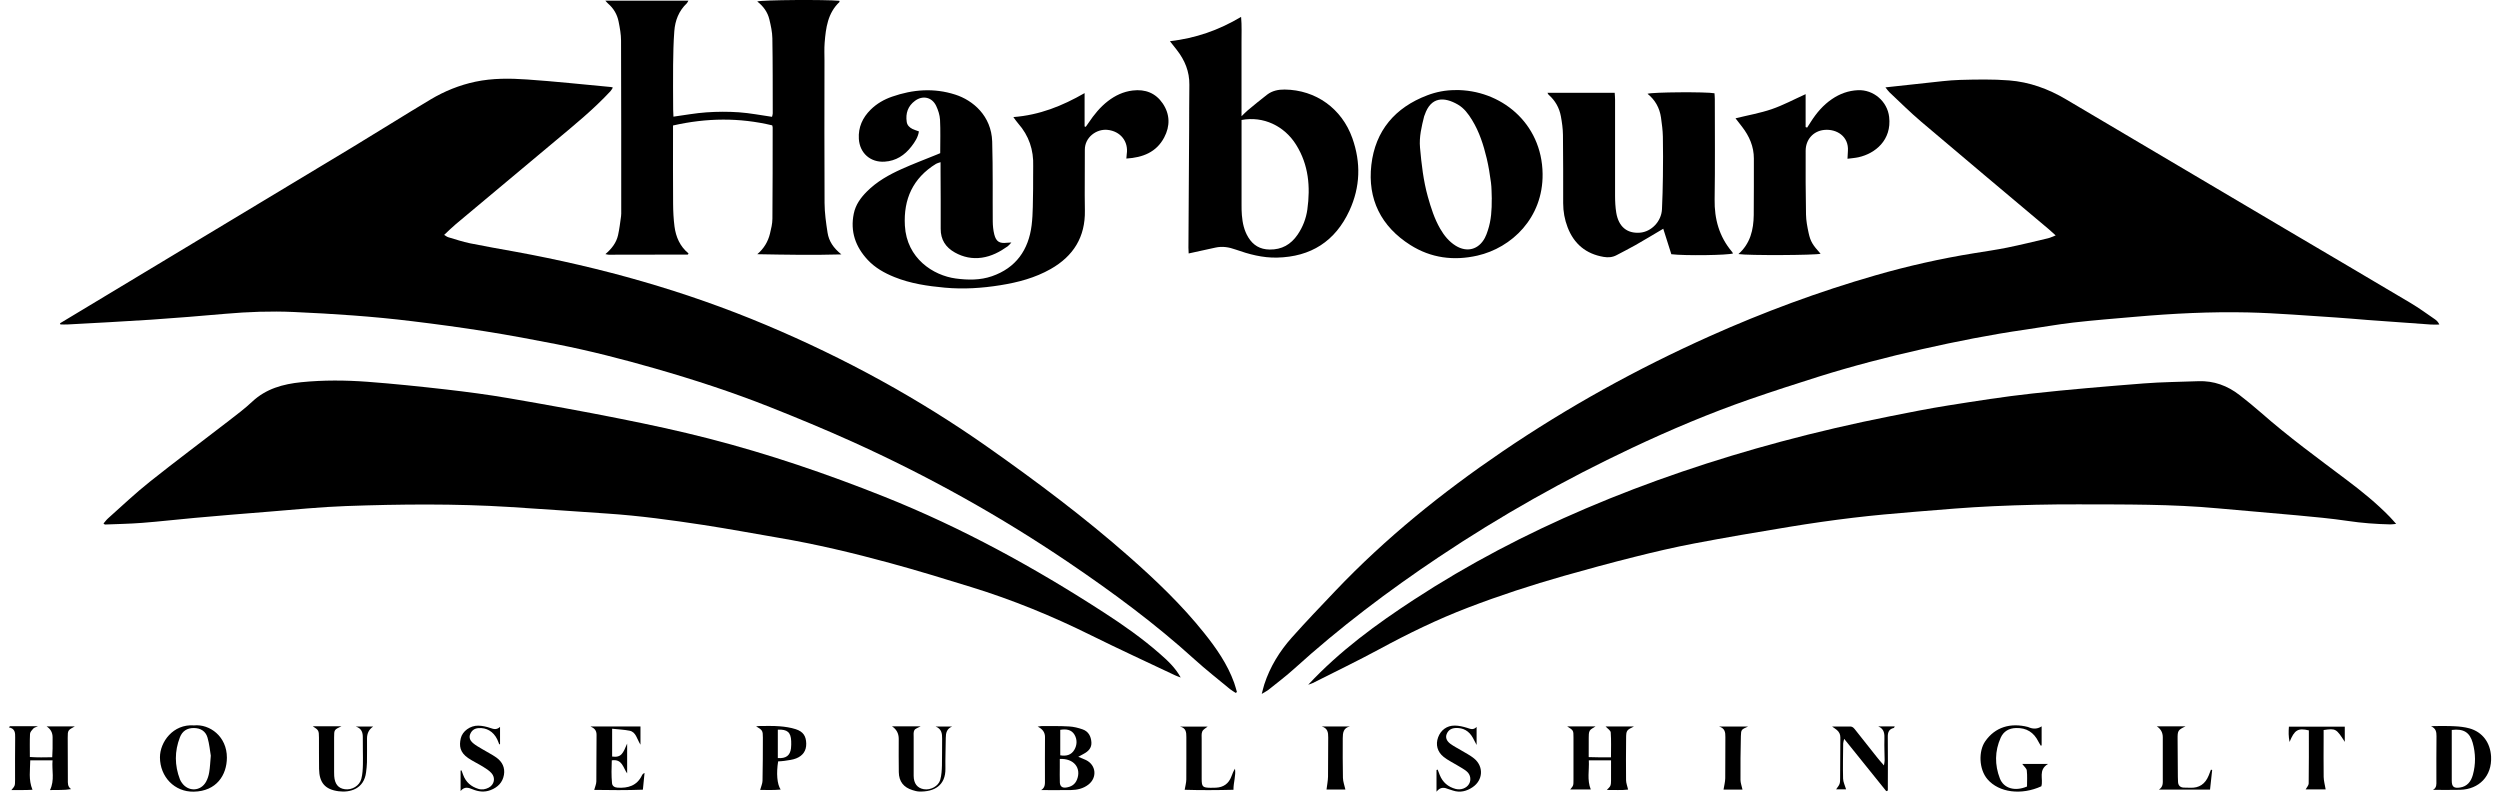<svg xmlns="http://www.w3.org/2000/svg" fill="none" viewBox="0 0 148 47" height="47" width="148">
<path fill="black" d="M111.623 5.172C112.466 5.079 113.233 4.993 113.998 4.914C114.675 4.845 115.354 4.75 116.033 4.731C117 4.705 117.973 4.684 118.937 4.76C120.139 4.854 121.26 5.259 122.303 5.878C126.601 8.423 130.9 10.963 135.202 13.504C137.707 14.984 140.218 16.455 142.719 17.944C143.213 18.238 143.679 18.581 144.155 18.907C144.256 18.977 144.343 19.067 144.409 19.213C144.243 19.213 144.078 19.222 143.913 19.213C142.657 19.125 141.404 19.035 140.15 18.942C139.536 18.896 138.923 18.835 138.309 18.797C136.57 18.689 134.831 18.537 133.09 18.496C130.861 18.446 128.634 18.558 126.412 18.753C125.185 18.86 123.956 18.956 122.733 19.096C121.783 19.205 120.843 19.38 119.896 19.515C117.846 19.808 115.817 20.213 113.798 20.668C111.716 21.137 109.65 21.673 107.612 22.314C106.275 22.735 104.942 23.168 103.618 23.626C101.227 24.456 98.897 25.44 96.609 26.519C92.642 28.389 88.83 30.535 85.184 32.973C82.183 34.98 79.307 37.15 76.628 39.58C76.143 40.02 75.617 40.415 75.106 40.826C75.009 40.905 74.892 40.96 74.695 41.08C74.763 40.828 74.798 40.667 74.848 40.511C75.188 39.471 75.751 38.556 76.472 37.747C77.31 36.807 78.181 35.896 79.049 34.984C82.028 31.853 85.372 29.157 88.939 26.732C92.831 24.086 96.933 21.82 101.227 19.898C104.411 18.473 107.678 17.263 111.032 16.298C112.948 15.746 114.888 15.31 116.855 14.992C117.515 14.885 118.176 14.79 118.83 14.658C119.638 14.493 120.44 14.296 121.241 14.107C121.378 14.074 121.507 14.009 121.696 13.937C121.531 13.789 121.411 13.674 121.284 13.567C118.765 11.447 116.242 9.333 113.732 7.202C113.083 6.651 112.478 6.048 111.858 5.465C111.784 5.396 111.729 5.309 111.62 5.175L111.623 5.172Z"></path>
<path fill="black" d="M3.552 19.139C4.122 18.796 4.691 18.454 5.261 18.11C10.472 14.973 15.684 11.839 20.892 8.697C22.429 7.769 23.948 6.809 25.489 5.889C26.313 5.397 27.2 5.037 28.146 4.837C29.157 4.624 30.183 4.634 31.202 4.705C32.862 4.819 34.517 4.999 36.174 5.152C36.199 5.153 36.223 5.166 36.282 5.185C36.232 5.262 36.196 5.339 36.141 5.397C35.147 6.467 34.018 7.387 32.9 8.321C30.928 9.97 28.954 11.617 26.986 13.268C26.756 13.46 26.543 13.674 26.293 13.907C26.393 13.965 26.461 14.022 26.538 14.044C26.965 14.17 27.389 14.313 27.823 14.403C28.709 14.584 29.598 14.735 30.487 14.898C35.593 15.83 40.565 17.224 45.354 19.241C49.997 21.196 54.394 23.594 58.516 26.499C61.392 28.524 64.203 30.63 66.844 32.956C68.43 34.353 69.958 35.811 71.281 37.467C72.004 38.37 72.664 39.316 73.061 40.418C73.125 40.597 73.172 40.785 73.226 40.968C73.202 40.985 73.179 41.002 73.155 41.02C73.04 40.944 72.917 40.879 72.813 40.793C72.106 40.207 71.383 39.642 70.703 39.024C68.394 36.929 65.896 35.085 63.323 33.339C59.234 30.565 54.933 28.17 50.432 26.138C48.833 25.417 47.209 24.744 45.578 24.097C43.349 23.213 41.069 22.471 38.765 21.81C36.851 21.262 34.923 20.766 32.969 20.381C31.569 20.106 30.165 19.843 28.756 19.619C27.308 19.388 25.853 19.192 24.398 19.015C22.069 18.728 19.727 18.575 17.383 18.47C16.033 18.41 14.684 18.459 13.337 18.577C11.876 18.704 10.412 18.827 8.948 18.925C7.3 19.035 5.651 19.117 4.004 19.208C3.862 19.216 3.719 19.208 3.577 19.208C3.569 19.185 3.56 19.159 3.552 19.136V19.139Z"></path>
<path fill="black" d="M6.125 30.994C6.218 30.888 6.3 30.771 6.404 30.68C7.217 29.957 8.006 29.204 8.856 28.529C10.405 27.296 11.992 26.111 13.559 24.9C14.025 24.539 14.501 24.183 14.929 23.78C15.752 23.009 16.758 22.736 17.832 22.627C19.141 22.495 20.453 22.505 21.76 22.602C23.313 22.719 24.864 22.881 26.412 23.057C27.647 23.199 28.883 23.361 30.109 23.572C32.314 23.952 34.517 24.35 36.712 24.788C38.47 25.139 40.226 25.516 41.962 25.963C45.504 26.875 48.961 28.053 52.36 29.409C56.944 31.238 61.244 33.599 65.378 36.277C66.512 37.011 67.618 37.789 68.637 38.681C69.111 39.095 69.574 39.517 69.898 40.109C69.788 40.067 69.674 40.031 69.567 39.98C67.911 39.194 66.243 38.429 64.6 37.615C62.305 36.477 59.946 35.509 57.5 34.756C55.911 34.266 54.322 33.776 52.717 33.34C50.52 32.74 48.304 32.211 46.055 31.83C44.584 31.579 43.116 31.304 41.642 31.078C39.752 30.79 37.858 30.53 35.949 30.403C34.027 30.274 32.106 30.134 30.184 30.014C26.949 29.812 23.711 29.844 20.475 29.959C18.957 30.012 17.443 30.17 15.928 30.29C14.465 30.404 13.003 30.527 11.54 30.658C10.496 30.751 9.457 30.874 8.412 30.954C7.682 31.011 6.946 31.022 6.214 31.052C6.195 31.052 6.176 31.027 6.129 30.994H6.125Z"></path>
<path fill="black" d="M77.447 40.535C79.33 38.519 81.479 36.955 83.71 35.496C86.934 33.391 90.333 31.614 93.873 30.104C97.626 28.502 101.484 27.206 105.424 26.147C107.563 25.573 109.717 25.075 111.889 24.643C113.033 24.416 114.176 24.185 115.326 24.004C116.981 23.742 118.638 23.479 120.303 23.297C122.503 23.054 124.711 22.872 126.917 22.698C127.988 22.615 129.064 22.608 130.138 22.567C131.056 22.533 131.866 22.831 132.582 23.388C133.017 23.727 133.446 24.073 133.86 24.437C135.476 25.861 137.216 27.125 138.934 28.42C139.826 29.091 140.692 29.792 141.471 30.593C141.588 30.713 141.695 30.841 141.853 31.015C141.686 31.03 141.588 31.047 141.492 31.044C140.652 31.025 139.819 30.964 138.988 30.839C137.991 30.691 136.984 30.601 135.981 30.507C134.43 30.362 132.875 30.241 131.322 30.096C128.563 29.839 125.798 29.866 123.032 29.858C121.355 29.853 119.676 29.891 118 29.967C116.457 30.036 114.915 30.171 113.373 30.297C112.146 30.398 110.918 30.505 109.695 30.652C108.435 30.803 107.177 30.984 105.923 31.19C104.051 31.497 102.178 31.816 100.313 32.17C99.118 32.397 97.93 32.675 96.749 32.972C95.354 33.321 93.963 33.699 92.579 34.093C90.664 34.638 88.771 35.255 86.911 35.969C85.096 36.663 83.356 37.511 81.647 38.437C80.357 39.134 79.034 39.771 77.725 40.432C77.659 40.465 77.585 40.486 77.448 40.536L77.447 40.535Z"></path>
<path fill="black" d="M55.661 9.067C55.661 8.377 55.683 7.735 55.65 7.094C55.635 6.815 55.542 6.524 55.421 6.268C55.175 5.752 54.627 5.627 54.168 5.968C53.749 6.276 53.602 6.708 53.678 7.218C53.708 7.418 53.842 7.544 54.01 7.631C54.125 7.689 54.253 7.724 54.399 7.779C54.349 8.125 54.161 8.407 53.956 8.672C53.555 9.193 53.04 9.529 52.366 9.571C51.529 9.623 50.896 9.066 50.844 8.223C50.802 7.538 51.062 6.968 51.542 6.492C51.903 6.135 52.337 5.886 52.812 5.722C54.043 5.294 55.286 5.194 56.552 5.601C57.604 5.939 58.688 6.859 58.738 8.379C58.765 9.204 58.763 10.033 58.768 10.858C58.773 11.606 58.76 12.354 58.771 13.102C58.774 13.362 58.798 13.628 58.862 13.88C58.971 14.307 59.174 14.424 59.614 14.371C59.675 14.364 59.738 14.364 59.875 14.356C59.77 14.466 59.719 14.537 59.653 14.583C59.188 14.912 58.696 15.173 58.121 15.255C57.554 15.335 57.023 15.225 56.528 14.948C55.982 14.642 55.684 14.189 55.689 13.541C55.697 12.427 55.684 11.31 55.681 10.195C55.681 10.012 55.681 9.831 55.681 9.601C55.565 9.642 55.48 9.658 55.41 9.7C54.048 10.541 53.481 11.782 53.569 13.359C53.678 15.302 55.25 16.307 56.58 16.487C57.306 16.584 58.028 16.592 58.719 16.354C60.143 15.863 60.889 14.797 61.072 13.338C61.16 12.627 61.141 11.899 61.16 11.179C61.171 10.733 61.151 10.286 61.165 9.84C61.197 8.878 60.913 8.032 60.275 7.308C60.185 7.206 60.11 7.092 59.99 6.931C61.54 6.812 62.877 6.276 64.208 5.512V7.487C64.231 7.494 64.254 7.502 64.277 7.508C64.332 7.429 64.391 7.35 64.444 7.27C64.767 6.788 65.129 6.339 65.592 5.983C66.025 5.651 66.504 5.424 67.055 5.358C67.8 5.268 68.411 5.505 68.832 6.122C69.268 6.763 69.278 7.464 68.92 8.138C68.456 9.014 67.654 9.325 66.68 9.387C66.69 9.272 66.692 9.198 66.703 9.124C66.817 8.376 66.332 7.763 65.556 7.687C64.913 7.624 64.217 8.124 64.222 8.87C64.231 10.064 64.201 11.259 64.225 12.453C64.255 14.031 63.546 15.162 62.2 15.926C61.275 16.451 60.269 16.717 59.226 16.884C58.133 17.06 57.039 17.131 55.936 17.03C54.917 16.937 53.906 16.788 52.949 16.402C52.359 16.164 51.81 15.857 51.372 15.389C50.648 14.614 50.325 13.707 50.544 12.644C50.651 12.123 50.948 11.711 51.315 11.343C51.907 10.746 52.629 10.343 53.385 10.004C54.053 9.703 54.741 9.445 55.42 9.168C55.503 9.133 55.587 9.099 55.665 9.066L55.661 9.067Z"></path>
<path fill="black" d="M39.843 7.431C39.843 7.599 39.843 7.766 39.843 7.935C39.843 9.313 39.837 10.691 39.848 12.069C39.851 12.515 39.873 12.963 39.93 13.405C40.012 14.031 40.256 14.59 40.758 15C40.749 15.024 40.746 15.036 40.739 15.047C40.733 15.057 40.722 15.071 40.714 15.071C39.155 15.074 37.596 15.077 36.037 15.079C35.989 15.079 35.942 15.063 35.84 15.044C36.219 14.72 36.487 14.367 36.588 13.924C36.671 13.554 36.714 13.175 36.767 12.8C36.782 12.696 36.777 12.59 36.777 12.485C36.777 9.125 36.777 5.764 36.766 2.405C36.766 2.029 36.695 1.649 36.621 1.277C36.538 0.855 36.327 0.495 35.996 0.211C35.952 0.173 35.915 0.125 35.837 0.04H40.754C40.714 0.104 40.695 0.161 40.658 0.197C40.184 0.646 39.966 1.216 39.919 1.846C39.868 2.512 39.856 3.183 39.848 3.851C39.839 4.73 39.848 5.61 39.851 6.489C39.851 6.617 39.862 6.744 39.868 6.906C40.538 6.815 41.177 6.695 41.823 6.651C42.462 6.607 43.108 6.604 43.748 6.648C44.397 6.694 45.039 6.821 45.704 6.916C45.721 6.839 45.746 6.779 45.746 6.717C45.743 5.234 45.749 3.752 45.724 2.268C45.718 1.893 45.634 1.515 45.546 1.148C45.444 0.717 45.19 0.367 44.828 0.087C45.148 -0.008 48.857 -0.031 49.69 0.047C49.693 0.071 49.707 0.107 49.698 0.117C49 0.775 48.89 1.649 48.819 2.531C48.791 2.884 48.809 3.24 48.809 3.594C48.808 6.402 48.797 9.212 48.814 12.02C48.817 12.608 48.902 13.197 48.992 13.778C49.069 14.271 49.334 14.68 49.811 15.061C48.096 15.11 46.474 15.079 44.831 15.049C45.223 14.716 45.466 14.307 45.582 13.833C45.653 13.541 45.726 13.241 45.727 12.945C45.743 11.146 45.74 9.349 45.742 7.55C45.742 7.513 45.727 7.475 45.716 7.421C43.776 6.957 41.836 6.977 39.846 7.428L39.843 7.431Z"></path>
<path fill="black" d="M69.26 2.44C70.78 2.262 72.145 1.792 73.473 0.999C73.522 1.545 73.494 2.022 73.498 2.496C73.503 2.969 73.498 3.441 73.498 3.914V6.88C73.66 6.727 73.753 6.626 73.857 6.539C74.242 6.223 74.621 5.901 75.016 5.601C75.319 5.372 75.672 5.297 76.053 5.301C77.903 5.322 79.439 6.431 80.059 8.18C80.575 9.636 80.53 11.069 79.888 12.464C79.048 14.285 77.603 15.206 75.599 15.25C74.747 15.269 73.938 15.053 73.145 14.772C72.752 14.631 72.364 14.567 71.953 14.658C71.432 14.775 70.911 14.887 70.369 15.005C70.364 14.898 70.355 14.783 70.355 14.666C70.369 12.343 70.383 10.021 70.397 7.699C70.402 6.807 70.397 5.914 70.41 5.023C70.421 4.237 70.142 3.563 69.666 2.955C69.547 2.804 69.429 2.651 69.258 2.437L69.26 2.44ZM73.5 7.102C73.5 7.259 73.5 7.402 73.5 7.546C73.5 9.067 73.5 10.588 73.5 12.11C73.5 12.319 73.5 12.53 73.519 12.738C73.557 13.2 73.651 13.647 73.897 14.049C74.185 14.52 74.593 14.765 75.161 14.773C75.883 14.783 76.418 14.476 76.817 13.894C77.125 13.442 77.319 12.943 77.395 12.404C77.581 11.059 77.474 9.763 76.733 8.574C76.032 7.448 74.785 6.861 73.498 7.103L73.5 7.102Z"></path>
<path fill="black" d="M91.607 5.492H95.59C95.598 5.632 95.612 5.771 95.612 5.908C95.612 7.798 95.608 9.688 95.612 11.578C95.612 11.918 95.628 12.261 95.683 12.595C95.822 13.423 96.319 13.831 97.079 13.775C97.765 13.724 98.356 13.105 98.389 12.384C98.419 11.741 98.436 11.099 98.444 10.456C98.454 9.669 98.458 8.881 98.442 8.094C98.435 7.716 98.384 7.336 98.331 6.96C98.25 6.394 97.99 5.919 97.534 5.552C97.801 5.451 101.024 5.429 101.498 5.522C101.504 5.631 101.517 5.746 101.517 5.859C101.517 7.84 101.537 9.823 101.506 11.804C101.487 12.971 101.777 14.008 102.533 14.904C102.558 14.934 102.575 14.968 102.597 15.002C102.337 15.11 99.751 15.148 98.943 15.05C98.789 14.562 98.628 14.057 98.465 13.541C97.891 13.88 97.357 14.205 96.814 14.513C96.45 14.721 96.074 14.905 95.704 15.104C95.461 15.235 95.204 15.254 94.94 15.209C93.891 15.035 93.179 14.439 92.801 13.453C92.626 12.998 92.54 12.521 92.54 12.03C92.54 10.678 92.543 9.325 92.527 7.974C92.522 7.61 92.47 7.242 92.404 6.884C92.311 6.38 92.067 5.95 91.678 5.609C91.653 5.587 91.642 5.549 91.609 5.49L91.607 5.492Z"></path>
<path fill="black" d="M86.15 5.331C88.815 5.3 91.286 7.254 91.322 10.296C91.354 12.904 89.484 14.671 87.463 15.132C86.06 15.452 84.712 15.277 83.493 14.505C81.762 13.409 80.951 11.792 81.184 9.762C81.417 7.733 82.591 6.364 84.496 5.642C85.025 5.44 85.58 5.333 86.15 5.334V5.331ZM88.314 11.786C88.3 11.458 88.308 11.129 88.265 10.804C88.202 10.325 88.125 9.845 88.013 9.374C87.824 8.584 87.579 7.81 87.148 7.108C86.928 6.746 86.673 6.402 86.306 6.19C85.492 5.719 84.706 5.719 84.342 6.804C84.334 6.829 84.318 6.851 84.312 6.876C84.159 7.487 84.008 8.106 84.065 8.738C84.153 9.716 84.262 10.693 84.528 11.644C84.712 12.3 84.917 12.949 85.26 13.543C85.493 13.945 85.78 14.301 86.178 14.548C86.848 14.961 87.536 14.775 87.904 14.083C87.978 13.946 88.029 13.795 88.078 13.647C88.281 13.042 88.317 12.415 88.311 11.784L88.314 11.786Z"></path>
<path fill="black" d="M109.371 9.399C109.382 9.198 109.387 9.067 109.396 8.938C109.458 8.072 108.724 7.617 107.99 7.692C107.341 7.758 106.897 8.265 106.895 8.922C106.89 10.182 106.892 11.441 106.916 12.7C106.922 13.064 106.993 13.431 107.07 13.789C107.182 14.304 107.309 14.498 107.779 15.022C107.475 15.112 103.479 15.132 102.915 15.041C103.619 14.417 103.81 13.604 103.821 12.732C103.835 11.617 103.825 10.504 103.829 9.388C103.83 8.673 103.559 8.062 103.133 7.508C102.999 7.335 102.863 7.161 102.742 7.004C103.47 6.824 104.196 6.698 104.882 6.464C105.558 6.232 106.194 5.889 106.893 5.574V7.524C106.923 7.533 106.953 7.544 106.983 7.554C107.056 7.44 107.13 7.327 107.202 7.212C107.536 6.687 107.931 6.22 108.451 5.867C108.917 5.55 109.424 5.364 109.991 5.339C110.914 5.3 111.73 6.001 111.837 6.92C111.998 8.3 111.006 9.088 110.031 9.307C109.831 9.352 109.624 9.365 109.372 9.399H109.371Z"></path>
<path fill="black" d="M0.588 42.991H2.249C2.123 43.051 2.027 43.072 1.972 43.13C1.889 43.22 1.783 43.335 1.777 43.445C1.755 43.888 1.768 44.332 1.768 44.814C2.224 44.848 2.635 44.836 3.092 44.829C3.1 44.645 3.109 44.48 3.113 44.316C3.116 44.094 3.113 43.87 3.114 43.647C3.114 43.369 2.995 43.155 2.757 43.002H4.431C4.015 43.226 4.009 43.232 4.009 43.681C4.009 44.507 4.012 45.333 4.017 46.159C4.017 46.354 3.993 46.563 4.209 46.716C3.791 46.789 3.383 46.757 2.96 46.771C3.248 46.182 3.059 45.604 3.111 45.011H1.791C1.786 45.59 1.676 46.154 1.923 46.755C1.523 46.778 1.103 46.771 0.675 46.77C0.889 46.519 0.89 46.519 0.892 46.176C0.893 45.337 0.886 44.497 0.898 43.659C0.903 43.38 0.893 43.133 0.525 43.058C0.547 43.035 0.567 43.015 0.589 42.993L0.588 42.991Z"></path>
<path fill="black" d="M92.776 43.002H94.458C94.319 43.099 94.171 43.154 94.113 43.258C94.048 43.373 94.056 43.535 94.053 43.676C94.047 44.042 94.051 44.407 94.051 44.82C94.496 44.84 94.906 44.834 95.37 44.834C95.37 44.319 95.39 43.837 95.355 43.36C95.346 43.239 95.163 43.13 95.051 43.007H96.73C96.289 43.223 96.27 43.242 96.266 43.706C96.258 44.533 96.253 45.359 96.263 46.185C96.264 46.357 96.335 46.529 96.385 46.743C96.006 46.792 95.584 46.76 95.125 46.765C95.212 46.666 95.297 46.603 95.333 46.518C95.371 46.425 95.373 46.315 95.373 46.211C95.377 45.82 95.374 45.431 95.374 45.012H94.058C94.092 45.595 93.941 46.163 94.174 46.735H92.957C93.149 46.507 93.15 46.507 93.15 46.16C93.15 45.321 93.15 44.481 93.15 43.642C93.15 43.237 93.147 43.237 92.776 43.002Z"></path>
<path fill="black" d="M61.636 46.773C61.877 46.625 61.863 46.407 61.861 46.184C61.856 45.332 61.861 44.48 61.864 43.628C61.864 43.358 61.719 43.154 61.43 43.017C61.553 42.999 61.617 42.982 61.683 42.982C62.22 42.985 62.757 42.974 63.293 43.006C63.562 43.021 63.835 43.089 64.091 43.179C64.438 43.3 64.589 43.593 64.611 43.944C64.632 44.273 64.435 44.478 64.162 44.623C64.061 44.677 63.962 44.733 63.833 44.804C64.008 44.877 64.156 44.929 64.296 44.998C64.895 45.294 64.962 46.041 64.43 46.45C64.126 46.685 63.77 46.765 63.398 46.771C62.811 46.779 62.224 46.773 61.636 46.773ZM62.74 44.932C62.74 45.111 62.74 45.266 62.74 45.42C62.74 45.721 62.731 46.022 62.743 46.321C62.753 46.548 62.88 46.653 63.105 46.623C63.408 46.584 63.646 46.447 63.762 46.141C64.024 45.462 63.569 44.888 62.74 44.93V44.932ZM62.767 43.206V44.714C63.132 44.779 63.424 44.691 63.6 44.39C63.769 44.105 63.776 43.776 63.611 43.495C63.433 43.193 63.12 43.146 62.767 43.206Z"></path>
<path fill="black" d="M144.032 46.76C144.264 46.633 144.234 46.422 144.234 46.225C144.235 45.346 144.228 44.466 144.24 43.587C144.243 43.324 144.204 43.117 143.917 42.998C143.983 42.993 144.048 42.982 144.114 42.982C144.52 42.982 144.927 42.972 145.332 42.995C145.617 43.01 145.908 43.042 146.182 43.117C146.973 43.335 147.431 43.977 147.472 44.796C147.53 45.937 146.768 46.727 145.642 46.757C145.105 46.771 144.568 46.76 144.031 46.76H144.032ZM145.144 43.214C145.144 43.406 145.144 43.576 145.144 43.744C145.144 44.568 145.139 45.392 145.144 46.217C145.147 46.582 145.269 46.674 145.631 46.622C146.067 46.557 146.286 46.258 146.393 45.874C146.568 45.244 146.56 44.604 146.384 43.974C146.21 43.35 145.837 43.125 145.143 43.214H145.144Z"></path>
<path fill="black" d="M11.49 42.943C12.413 42.854 13.436 43.595 13.432 44.856C13.427 45.88 12.82 46.841 11.471 46.867C10.332 46.889 9.474 45.989 9.469 44.837C9.466 43.933 10.242 42.848 11.49 42.943ZM12.48 44.743C12.431 44.458 12.397 44.05 12.285 43.666C12.176 43.294 11.886 43.102 11.479 43.099C11.072 43.095 10.793 43.283 10.652 43.645C10.329 44.474 10.332 45.31 10.653 46.141C10.682 46.214 10.724 46.282 10.77 46.346C11.146 46.882 11.882 46.852 12.198 46.28C12.291 46.111 12.353 45.916 12.384 45.725C12.433 45.442 12.443 45.152 12.479 44.743H12.48Z"></path>
<path fill="black" d="M37.127 44.021V45.785C36.884 45.447 36.842 44.921 36.218 45.012C36.201 45.458 36.188 45.91 36.231 46.362C36.248 46.546 36.396 46.62 36.568 46.63C37.169 46.666 37.706 46.523 38.005 45.899C38.032 45.844 38.072 45.795 38.157 45.759C38.125 46.07 38.095 46.382 38.059 46.749C37.09 46.787 36.133 46.776 35.178 46.762C35.229 46.57 35.301 46.415 35.303 46.263C35.314 45.344 35.303 44.426 35.316 43.508C35.319 43.237 35.186 43.109 34.958 43.007H37.916V44.086C37.697 43.736 37.653 43.336 37.273 43.259C36.946 43.193 36.607 43.182 36.238 43.141V44.788C36.783 44.864 36.884 44.596 37.127 44.021Z"></path>
<path fill="black" d="M45.001 46.765C45.058 46.552 45.138 46.387 45.141 46.222C45.159 45.37 45.162 44.516 45.162 43.662C45.162 43.253 45.138 43.223 44.76 42.998C44.856 42.988 44.915 42.979 44.973 42.979C45.365 42.98 45.76 42.965 46.151 42.996C46.474 43.021 46.801 43.07 47.108 43.168C47.556 43.313 47.718 43.581 47.729 44.017C47.74 44.456 47.516 44.744 47.134 44.897C46.919 44.984 46.677 45.003 46.445 45.042C46.319 45.064 46.189 45.064 46.066 45.074C45.954 45.776 46 46.415 46.214 46.743C45.785 46.781 45.387 46.767 45.003 46.763L45.001 46.765ZM46.047 43.196V44.878C46.531 44.911 46.773 44.729 46.827 44.302C46.844 44.16 46.842 44.015 46.838 43.873C46.819 43.352 46.608 43.169 46.047 43.196Z"></path>
<path fill="black" d="M120.865 42.999V44.125C120.849 44.133 120.832 44.141 120.816 44.147C120.769 44.066 120.715 43.988 120.673 43.903C120.402 43.355 119.97 43.081 119.351 43.099C118.928 43.109 118.61 43.297 118.441 43.673C118.087 44.464 118.082 45.285 118.392 46.083C118.622 46.677 119.285 46.864 119.999 46.562C119.999 46.259 120.022 45.932 119.986 45.612C119.972 45.486 119.825 45.374 119.717 45.226H121.244C120.641 45.584 120.978 46.121 120.848 46.548C119.673 47.088 118.345 46.927 117.66 46.133C117.142 45.533 117.126 44.461 117.521 43.891C118.112 43.035 119.032 42.774 120.055 43.037C120.093 43.047 120.128 43.066 120.166 43.08C120.413 43.169 120.647 43.142 120.865 42.999Z"></path>
<path fill="black" d="M111.667 46.837C110.85 45.822 110.031 44.806 109.174 43.739C109.146 43.872 109.119 43.941 109.117 44.01C109.109 44.706 109.092 45.401 109.111 46.096C109.116 46.3 109.223 46.502 109.289 46.729H108.697C108.769 46.618 108.859 46.524 108.9 46.412C108.938 46.305 108.933 46.179 108.935 46.063C108.941 45.263 108.939 44.462 108.949 43.661C108.95 43.472 108.878 43.332 108.742 43.215C108.667 43.151 108.582 43.099 108.459 43.01C108.851 43.01 109.185 43.015 109.519 43.009C109.694 43.006 109.771 43.13 109.859 43.24C110.292 43.784 110.721 44.332 111.154 44.875C111.258 45.007 111.373 45.13 111.529 45.313C111.551 45.166 111.573 45.086 111.571 45.007C111.568 44.601 111.544 44.193 111.557 43.788C111.566 43.461 111.568 43.157 111.19 43.002H112.17C112.143 43.048 112.132 43.091 112.111 43.095C111.831 43.161 111.754 43.343 111.757 43.618C111.77 44.549 111.762 45.481 111.76 46.414C111.76 46.543 111.76 46.672 111.76 46.801C111.729 46.814 111.697 46.825 111.664 46.837H111.667Z"></path>
<path fill="black" d="M55.383 43.012H56.363C56.048 43.141 55.991 43.392 55.99 43.681C55.987 44.283 55.958 44.886 55.969 45.488C55.99 46.502 55.3 46.889 54.407 46.858C54.278 46.853 54.149 46.814 54.024 46.776C53.493 46.615 53.218 46.266 53.209 45.71C53.197 45.055 53.205 44.398 53.205 43.743C53.205 43.419 53.072 43.171 52.804 42.998H54.505C54.349 43.087 54.188 43.127 54.131 43.226C54.067 43.338 54.089 43.505 54.089 43.648C54.086 44.409 54.084 45.17 54.089 45.93C54.092 46.382 54.303 46.655 54.689 46.721C55.084 46.79 55.558 46.544 55.662 46.166C55.738 45.894 55.755 45.599 55.763 45.313C55.779 44.788 55.763 44.264 55.774 43.739C55.78 43.421 55.738 43.144 55.385 43.01L55.383 43.012Z"></path>
<path fill="black" d="M18.52 42.996H20.212C19.782 43.198 19.78 43.198 19.779 43.662C19.777 44.344 19.779 45.026 19.779 45.708C19.779 45.787 19.779 45.866 19.785 45.944C19.818 46.414 20.024 46.667 20.413 46.722C20.834 46.782 21.286 46.521 21.391 46.107C21.462 45.831 21.478 45.536 21.484 45.25C21.495 44.725 21.47 44.201 21.478 43.676C21.483 43.365 21.413 43.128 21.065 43.012H22.091C21.849 43.175 21.728 43.408 21.727 43.713C21.727 44.185 21.732 44.658 21.724 45.13C21.721 45.325 21.695 45.521 21.672 45.716C21.554 46.7 20.733 46.934 20.042 46.842C19.24 46.738 18.901 46.329 18.889 45.519C18.879 44.903 18.887 44.286 18.883 43.67C18.879 43.243 18.867 43.224 18.52 42.998V42.996Z"></path>
<path fill="black" d="M85.041 46.869V45.585C85.063 45.576 85.085 45.568 85.109 45.559C85.15 45.666 85.191 45.773 85.233 45.88C85.406 46.313 85.725 46.584 86.17 46.704C86.484 46.787 86.819 46.661 86.964 46.415C87.104 46.179 87.063 45.864 86.83 45.667C86.662 45.526 86.46 45.423 86.271 45.307C86.003 45.143 85.715 45.007 85.471 44.814C85.085 44.51 84.98 44.077 85.136 43.651C85.293 43.223 85.654 42.949 86.126 42.954C86.369 42.955 86.616 43.017 86.849 43.087C87.038 43.144 87.21 43.245 87.415 43.034V44.102C87.32 43.919 87.26 43.798 87.194 43.68C86.969 43.276 86.629 43.073 86.161 43.099C85.915 43.113 85.736 43.226 85.643 43.456C85.562 43.656 85.632 43.862 85.863 44.034C86.063 44.181 86.288 44.291 86.501 44.42C86.758 44.576 87.033 44.711 87.263 44.899C87.846 45.374 87.802 46.181 87.177 46.603C86.827 46.839 86.441 46.941 86.021 46.803C85.934 46.774 85.844 46.752 85.759 46.719C85.52 46.623 85.285 46.557 85.04 46.869H85.041Z"></path>
<path fill="black" d="M70.133 46.755C70.171 46.524 70.227 46.337 70.229 46.148C70.238 45.31 70.229 44.47 70.232 43.632C70.232 43.354 70.215 43.095 69.857 43.015H71.493C71.393 43.1 71.235 43.174 71.177 43.297C71.116 43.429 71.141 43.604 71.139 43.762C71.136 44.547 71.135 45.333 71.139 46.119C71.142 46.579 71.199 46.63 71.665 46.637C71.769 46.637 71.875 46.636 71.979 46.631C72.432 46.612 72.741 46.39 72.9 45.963C72.958 45.809 73.016 45.655 73.111 45.507C73.174 45.916 73.018 46.307 73.021 46.755C72.042 46.779 71.081 46.785 70.13 46.755H70.133Z"></path>
<path fill="black" d="M27.267 46.823V45.618C27.285 45.615 27.304 45.611 27.321 45.607C27.356 45.699 27.389 45.79 27.423 45.883C27.582 46.308 27.89 46.568 28.316 46.7C28.532 46.767 28.735 46.729 28.926 46.631C29.265 46.456 29.35 46.05 29.094 45.767C28.957 45.615 28.773 45.5 28.597 45.39C28.307 45.211 27.995 45.067 27.715 44.877C27.217 44.535 27.178 44.149 27.277 43.711C27.373 43.286 27.838 42.949 28.315 42.958C28.557 42.963 28.806 43.02 29.036 43.099C29.228 43.165 29.397 43.22 29.602 43.031V44.051C29.586 44.056 29.572 44.062 29.556 44.067C29.515 43.965 29.48 43.859 29.431 43.76C29.206 43.302 28.794 43.066 28.321 43.105C28.086 43.124 27.929 43.24 27.839 43.45C27.746 43.664 27.838 43.848 27.989 43.98C28.154 44.124 28.354 44.231 28.545 44.346C28.823 44.516 29.121 44.659 29.387 44.848C29.732 45.094 29.907 45.448 29.833 45.874C29.754 46.322 29.469 46.611 29.042 46.774C28.674 46.916 28.323 46.869 27.973 46.726C27.735 46.628 27.502 46.546 27.271 46.823H27.267Z"></path>
<path fill="black" d="M130.96 45.585C130.919 45.965 130.878 46.344 130.834 46.746H127.807C128.069 46.578 128.037 46.344 128.037 46.121C128.037 45.296 128.037 44.47 128.037 43.645C128.037 43.368 127.918 43.152 127.681 42.998H129.387C128.933 43.215 128.911 43.253 128.914 43.747C128.921 44.494 128.924 45.24 128.929 45.987C128.929 46.091 128.932 46.196 128.94 46.3C128.954 46.5 129.067 46.612 129.264 46.626C129.395 46.636 129.525 46.626 129.656 46.634C130.196 46.661 130.551 46.406 130.751 45.916C130.798 45.801 130.842 45.683 130.888 45.566C130.911 45.571 130.933 45.576 130.957 45.582L130.96 45.585Z"></path>
<path fill="black" d="M138.811 43.018V43.919C138.314 43.136 138.271 43.111 137.559 43.218C137.559 43.361 137.559 43.516 137.559 43.669C137.559 44.444 137.548 45.217 137.561 45.992C137.565 46.23 137.635 46.467 137.679 46.732H136.493C136.548 46.63 136.671 46.502 136.674 46.374C136.69 45.327 136.684 44.28 136.684 43.239C136.046 43.084 135.83 43.209 135.543 43.924C135.476 43.59 135.48 43.321 135.504 43.018H138.813H138.811Z"></path>
<path fill="black" d="M79.645 46.74H78.53C78.562 46.475 78.614 46.226 78.619 45.976C78.631 45.204 78.619 44.431 78.63 43.658C78.634 43.358 78.595 43.106 78.245 43.007H79.916C79.527 43.086 79.493 43.385 79.491 43.697C79.49 44.483 79.483 45.269 79.502 46.053C79.507 46.275 79.594 46.496 79.647 46.738L79.645 46.74Z"></path>
<path fill="black" d="M103.156 46.745H102.033C102.07 46.511 102.131 46.291 102.134 46.07C102.147 45.259 102.131 44.448 102.142 43.636C102.147 43.344 102.109 43.109 101.77 43.012H103.484C103.09 43.187 103.071 43.187 103.06 43.577C103.038 44.44 103.032 45.303 103.037 46.168C103.037 46.344 103.107 46.519 103.155 46.743L103.156 46.745Z"></path>
</svg>
